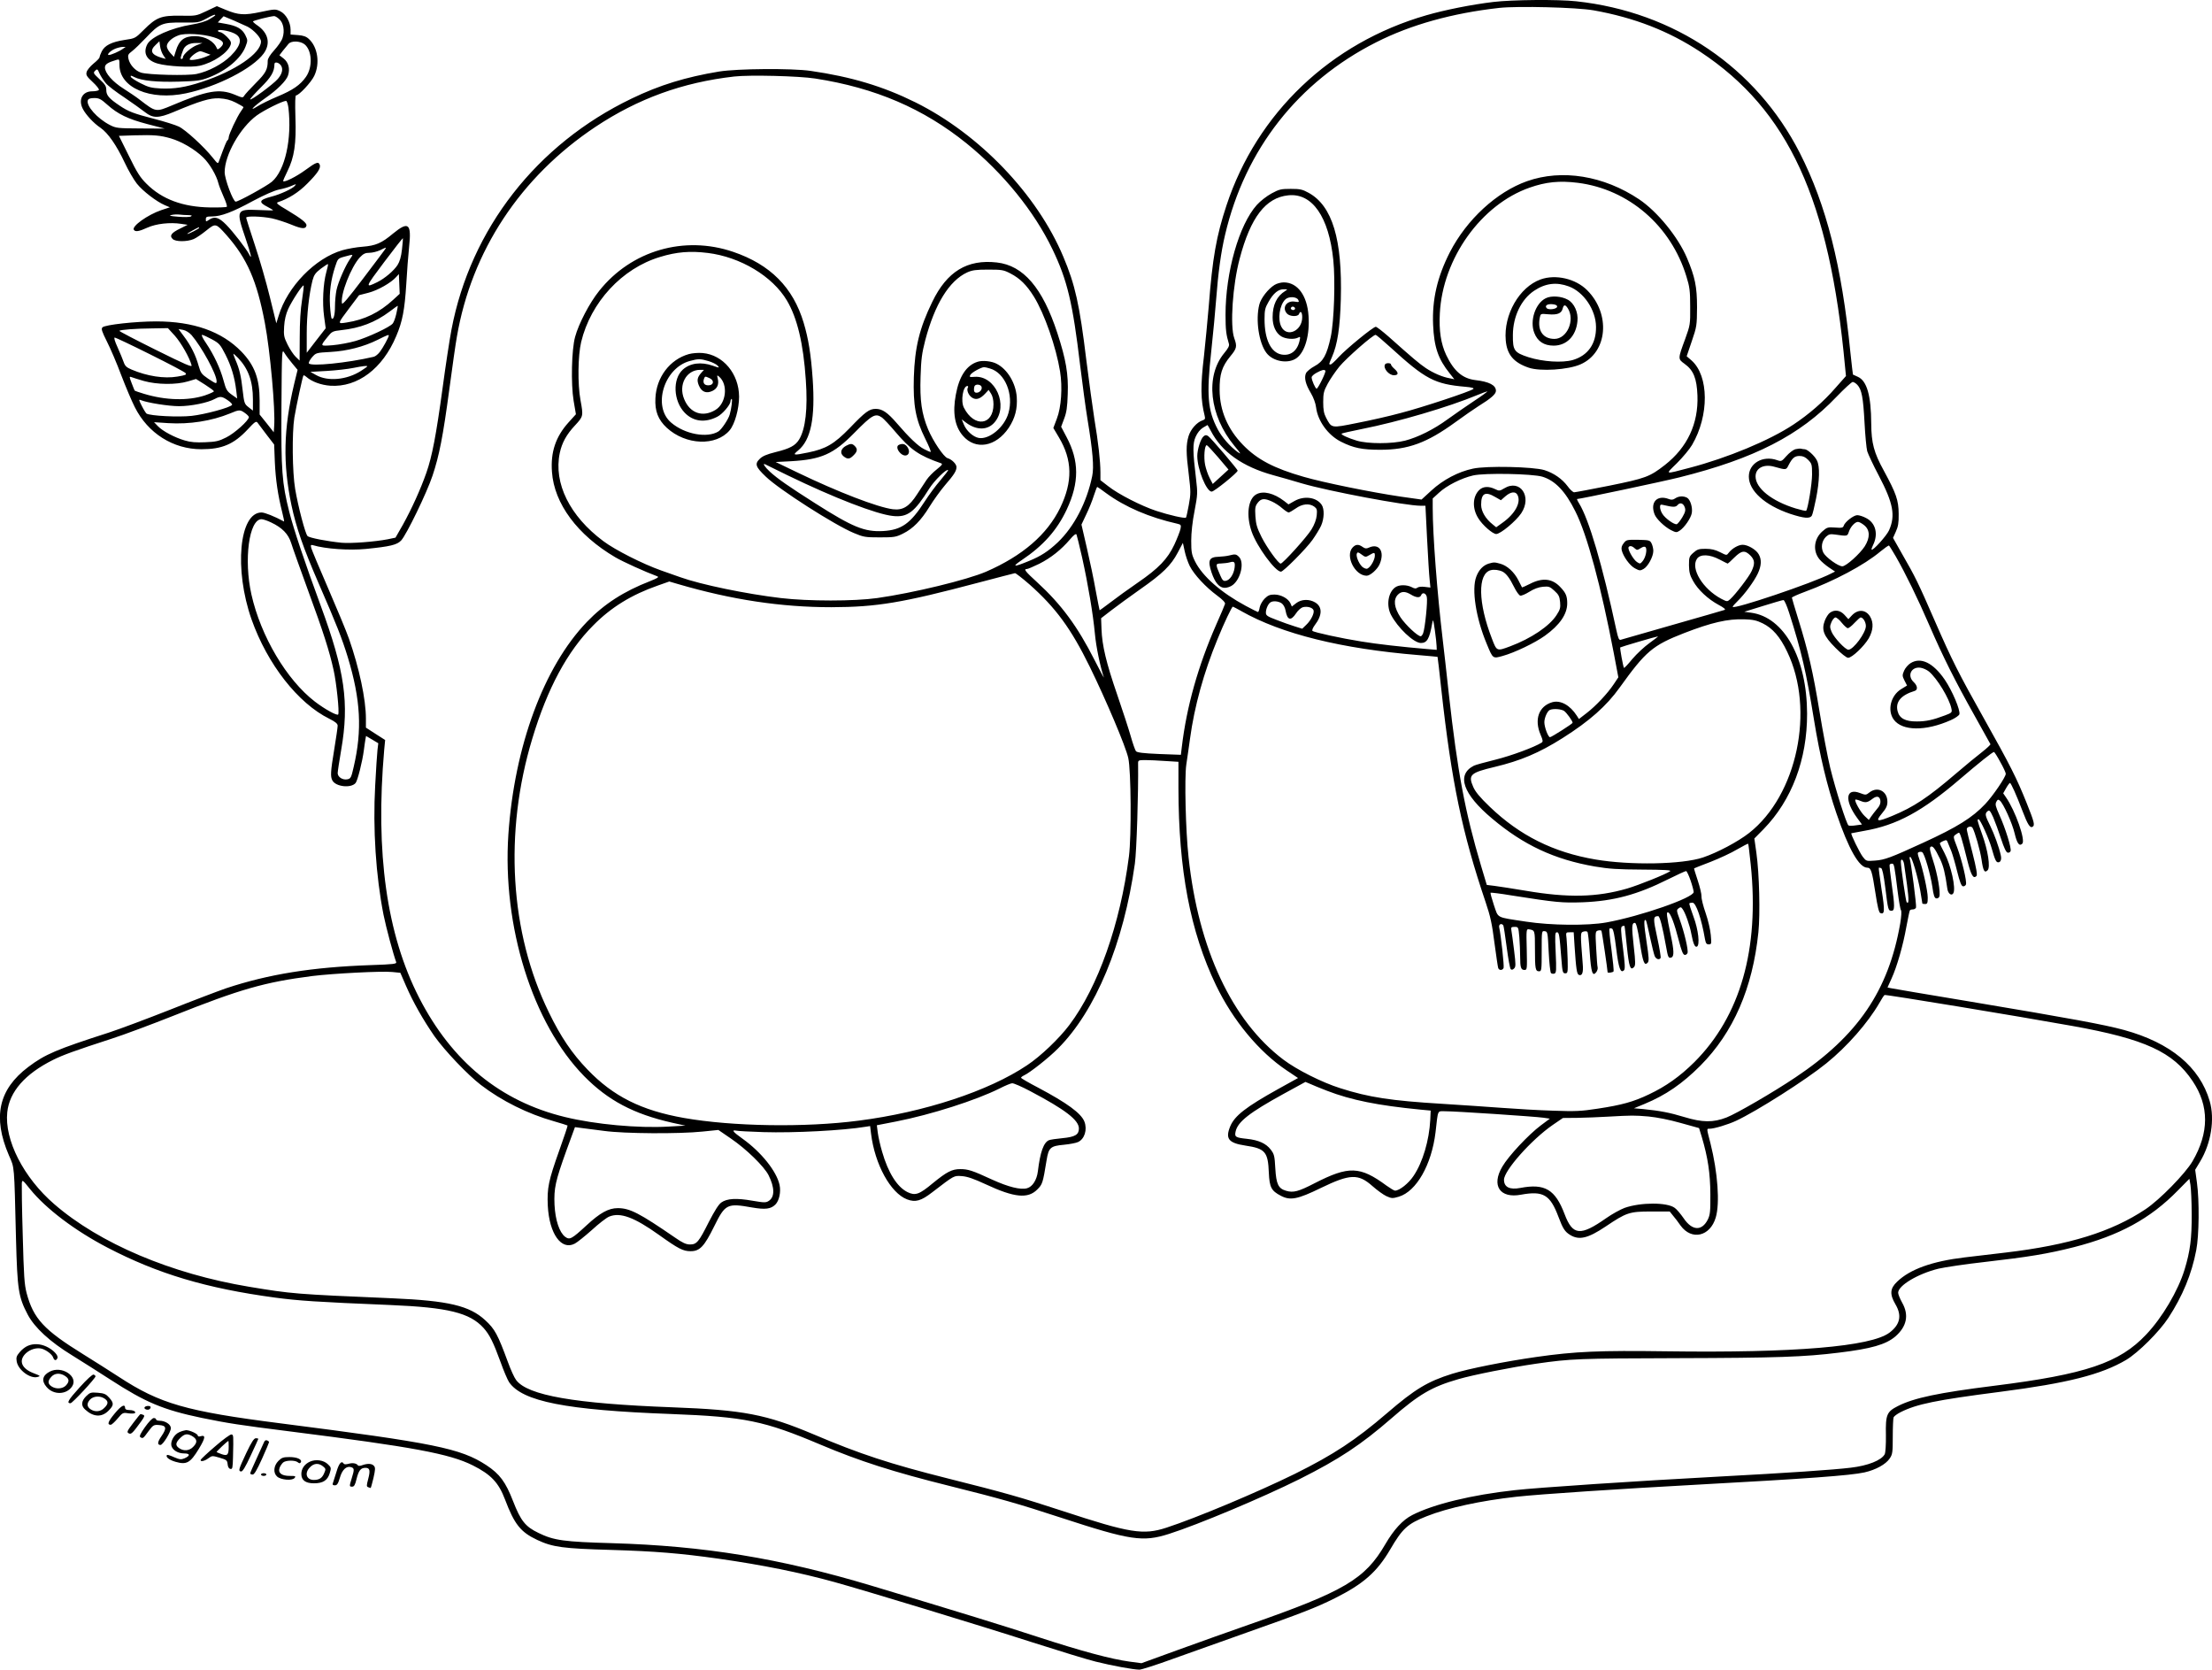 <?xml version="1.0" encoding="UTF-8"?>
<svg xmlns="http://www.w3.org/2000/svg" version="1.0" viewBox="0 0 1644.3 1240.867" preserveAspectRatio="xMidYMid meet">
  <g transform="translate(-190.995,1551.867) scale(0.1,-0.1)" fill="#000000" stroke="none">
    <path d="M13010 15504 c-160 -19 -360 -59 -498 -99 -711 -205 -1258 -726 -1485 -1413 -75 -227 -104 -389 -132 -752 -9 -107 -25 -271 -35 -365 -27 -227 -25 -327 5 -447 5 -21 3 -27 -15 -33 -43 -14 -89 -66 -105 -118 -19 -65 -19 -121 2 -287 15 -126 15 -141 0 -224 -9 -48 -18 -91 -21 -94 -9 -8 -124 18 -221 50 -112 37 -284 125 -358 184 l-57 44 0 58 c0 82 -16 224 -45 397 -13 83 -40 280 -60 439 -50 412 -83 559 -171 767 -195 464 -624 911 -1099 1147 -240 119 -476 190 -780 234 -140 20 -543 17 -680 -5 -247 -41 -441 -100 -650 -201 -706 -339 -1197 -969 -1339 -1717 -14 -74 -44 -269 -66 -434 -48 -351 -78 -509 -121 -631 -44 -125 -109 -267 -173 -383 l-56 -98 -57 -12 c-98 -19 -274 -32 -343 -26 -109 11 -240 36 -254 50 -17 17 -70 220 -92 350 -21 124 -24 415 -6 530 15 89 62 308 68 314 2 2 12 -3 21 -11 41 -36 109 -61 179 -66 202 -13 388 127 489 368 47 109 63 197 75 386 5 93 15 218 21 277 19 174 -4 194 -118 101 -87 -73 -129 -91 -228 -99 -44 -3 -111 -15 -150 -26 -203 -59 -409 -271 -474 -488 l-17 -55 -48 195 c-26 107 -76 281 -112 388 -35 106 -64 197 -64 202 0 14 117 10 191 -5 37 -8 101 -29 143 -46 79 -33 109 -35 114 -8 4 19 -35 50 -148 118 -67 39 -80 50 -64 56 78 25 154 73 218 138 76 76 102 115 93 140 -10 26 -28 19 -107 -39 -67 -49 -155 -93 -165 -83 -2 2 12 35 31 73 52 105 67 205 60 403 -3 106 -2 162 5 162 22 0 113 98 135 145 44 92 26 214 -40 274 -19 18 -41 26 -81 29 l-55 4 0 36 c0 55 -35 117 -77 137 -35 17 -40 17 -144 -5 -124 -26 -165 -24 -262 16 l-65 27 -78 -37 c-76 -36 -78 -36 -193 -34 -143 2 -179 -12 -273 -106 -62 -62 -64 -63 -141 -74 -98 -15 -149 -41 -171 -86 -9 -18 -16 -38 -16 -44 0 -5 -20 -26 -45 -46 -25 -21 -48 -49 -51 -63 -6 -22 1 -33 45 -74 29 -27 50 -53 46 -59 -3 -5 -26 -10 -50 -10 -72 0 -105 -62 -69 -131 22 -43 80 -106 131 -140 56 -39 119 -129 180 -259 27 -58 68 -128 91 -157 44 -55 146 -133 207 -159 l38 -16 -64 -21 c-102 -35 -221 -120 -204 -146 10 -17 38 -13 101 16 64 29 168 41 251 28 l48 -7 -54 -27 c-67 -32 -83 -54 -58 -78 21 -22 107 -22 157 -1 19 8 61 37 93 63 70 56 71 56 151 -34 153 -173 226 -340 285 -653 39 -205 79 -645 69 -768 l-3 -44 -52 66 -53 66 0 103 c0 164 -38 264 -136 365 -145 149 -356 224 -633 224 -153 0 -380 -25 -399 -44 -11 -11 -6 -28 33 -106 26 -51 74 -163 106 -249 33 -86 78 -193 101 -238 97 -194 285 -313 495 -313 154 0 241 37 344 147 52 56 63 64 73 51 6 -8 36 -48 67 -89 l57 -74 5 -130 c6 -133 23 -247 55 -374 10 -39 16 -70 13 -68 -70 38 -143 67 -167 67 -166 0 -205 -423 -74 -795 118 -333 345 -623 578 -738 46 -23 62 -37 62 -52 0 -11 -11 -89 -25 -173 -28 -170 -30 -204 -14 -234 25 -46 137 -59 172 -19 15 17 51 160 62 246 3 28 9 62 11 77 l5 27 46 -27 45 -27 -6 -50 c-3 -27 -11 -146 -17 -263 -18 -323 5 -672 62 -962 18 -91 75 -302 94 -351 5 -14 -16 -17 -192 -23 -431 -15 -756 -67 -1072 -172 -58 -20 -245 -91 -416 -159 -170 -67 -375 -144 -455 -170 -391 -126 -474 -161 -600 -256 -221 -167 -266 -372 -144 -656 43 -99 39 -57 53 -623 10 -376 18 -430 87 -561 51 -97 165 -202 330 -303 71 -44 199 -125 284 -180 262 -170 393 -225 680 -285 195 -40 279 -53 660 -101 910 -115 1181 -165 1355 -252 135 -68 191 -127 239 -253 70 -185 116 -243 240 -301 115 -54 194 -64 546 -74 332 -10 514 -25 800 -65 328 -47 602 -102 863 -174 231 -64 1083 -323 1471 -448 197 -63 409 -128 470 -143 119 -30 283 -60 326 -60 15 0 128 36 251 81 123 44 375 134 559 199 391 138 503 181 643 251 212 106 313 195 411 362 91 156 129 191 271 247 158 63 405 116 667 145 185 20 760 58 1348 90 809 44 1138 68 1240 91 84 19 158 60 187 103 21 31 23 45 23 162 0 70 3 135 6 144 4 9 27 26 53 39 120 60 260 89 741 151 503 65 750 128 935 237 90 54 246 209 314 313 105 161 173 324 207 503 21 108 24 366 5 502 l-13 95 36 60 c82 135 111 316 72 450 -74 254 -291 434 -637 529 -148 40 -385 84 -1144 211 -313 52 -580 97 -592 100 l-22 5 29 64 c41 89 87 250 111 386 12 63 23 118 26 122 2 5 12 8 23 8 10 0 20 6 23 14 5 13 -37 336 -47 363 -3 7 -1 13 4 13 13 0 56 -147 75 -254 8 -49 15 -90 15 -92 0 -2 9 -4 20 -4 17 0 20 7 20 48 0 48 -36 212 -64 290 -13 37 -13 44 -1 48 8 3 19 3 24 -1 17 -10 61 -163 75 -255 9 -66 16 -86 29 -88 9 -2 20 4 23 13 11 28 -14 170 -46 267 -22 66 -28 94 -20 102 15 14 33 -9 72 -90 25 -55 37 -101 54 -222 5 -35 31 -54 44 -32 21 35 -17 207 -66 300 -19 35 -34 67 -34 71 0 3 11 11 25 17 23 10 27 9 34 -11 5 -12 17 -42 27 -66 9 -24 29 -92 43 -150 19 -76 31 -107 42 -109 9 -2 19 4 23 13 8 23 -30 181 -66 278 -29 75 -30 79 -12 92 11 8 22 15 26 15 8 0 23 -47 63 -209 28 -110 44 -136 67 -113 8 8 0 56 -30 174 -24 90 -42 168 -42 174 0 18 32 26 42 12 18 -30 58 -169 68 -238 12 -84 22 -102 45 -79 22 22 3 146 -41 268 -37 103 -38 111 -26 111 12 0 77 -144 97 -215 25 -88 33 -105 49 -105 18 0 26 22 19 52 -13 61 -49 159 -79 220 -38 76 -41 90 -19 108 13 11 19 4 42 -46 14 -33 40 -104 58 -159 22 -68 38 -101 49 -103 9 -2 19 3 22 12 8 20 -40 173 -83 267 -29 65 -33 80 -23 99 9 17 14 19 26 9 26 -22 92 -167 110 -244 18 -76 35 -98 57 -76 25 25 -51 243 -122 345 l-20 29 22 39 c12 21 25 38 28 38 8 0 48 -89 94 -210 38 -100 56 -127 74 -116 19 12 13 35 -45 180 -73 182 -123 281 -314 621 -192 342 -239 435 -370 735 -118 271 -143 323 -239 489 l-69 122 21 47 c17 37 22 65 21 132 -1 102 -18 150 -110 320 -74 134 -93 206 -94 350 -1 209 -32 318 -99 348 -20 9 -37 17 -37 17 -1 0 -9 74 -19 165 -64 643 -179 1095 -376 1482 -324 635 -933 1048 -1661 1127 -133 15 -478 12 -618 -5z m745 -62 c304 -54 560 -154 795 -309 654 -432 961 -1100 1075 -2338 l7 -71 -77 -87 c-90 -104 -199 -198 -314 -274 -178 -118 -489 -247 -771 -321 -192 -50 -183 -53 -94 35 43 43 94 104 112 135 128 218 126 513 -4 628 l-36 31 38 112 c37 108 38 116 39 252 0 153 -15 225 -75 367 -67 157 -220 344 -355 435 -263 176 -574 227 -834 135 -226 -80 -448 -285 -573 -527 -94 -184 -133 -352 -125 -540 7 -165 37 -254 124 -362 l34 -43 -33 7 c-57 10 -123 39 -179 76 -51 35 -92 69 -278 235 -45 39 -87 72 -94 72 -20 0 -216 -161 -275 -224 -28 -31 -55 -56 -61 -56 -14 0 -14 0 10 55 41 93 60 217 66 430 12 444 -63 693 -238 790 -47 26 -64 30 -134 30 -72 0 -86 -3 -143 -34 -35 -19 -84 -57 -109 -85 -133 -148 -233 -501 -233 -817 0 -112 5 -149 25 -215 5 -15 -5 -34 -35 -70 -142 -172 -110 -464 76 -689 50 -60 53 -66 23 -45 -56 41 -115 108 -147 168 -75 142 -84 254 -48 582 14 129 30 300 36 380 15 199 36 355 67 485 149 634 543 1136 1122 1429 258 131 567 217 916 256 141 15 574 4 700 -18z m-10245 -37 c0 -2 -19 -15 -43 -29 -26 -16 -76 -31 -132 -40 -152 -25 -301 -91 -330 -146 -34 -66 -5 -121 78 -144 74 -21 251 -30 311 -16 103 23 213 98 231 158 5 17 -1 30 -28 57 -19 19 -42 35 -51 35 -9 0 -16 5 -16 10 0 13 75 2 118 -18 67 -30 59 -87 -24 -170 -60 -59 -165 -115 -253 -133 -67 -14 -357 -7 -413 10 -43 14 -83 58 -93 102 -6 28 -3 35 26 57 19 14 65 59 104 100 100 106 121 115 270 113 117 -1 123 0 176 28 53 29 69 35 69 26z m241 -85 c48 -26 99 -82 99 -110 0 -88 -192 -219 -440 -300 -121 -40 -204 -53 -304 -49 -71 4 -93 9 -151 39 -38 19 -71 41 -73 48 -3 11 3 10 26 -2 52 -27 168 -39 332 -34 137 4 163 8 223 31 131 51 238 141 272 229 17 45 17 48 -1 85 -23 47 -64 70 -144 84 l-61 11 21 23 22 23 79 -33 c43 -19 88 -39 100 -45z m234 57 c32 -27 43 -88 25 -141 -6 -20 -34 -60 -61 -90 -31 -34 -49 -63 -49 -79 0 -65 -14 -91 -89 -166 -42 -42 -80 -84 -86 -94 -9 -16 -14 -16 -70 8 -114 47 -205 31 -465 -79 -122 -51 -120 -52 -242 42 -24 19 -78 55 -120 82 -81 51 -138 116 -138 157 0 24 20 37 87 57 20 6 21 3 21 -38 0 -169 228 -267 494 -211 232 49 497 185 578 296 53 73 35 153 -47 209 -18 12 -33 26 -33 29 0 6 121 37 157 40 7 1 24 -9 38 -22z m-488 -135 c71 -22 87 -43 54 -74 -15 -15 -25 -19 -28 -11 -21 55 -87 93 -165 93 -78 0 -117 -30 -141 -110 l-14 -44 -26 28 c-15 16 -27 39 -27 51 0 28 37 63 87 81 47 18 178 11 260 -14z m-373 -134 l18 -27 -30 8 c-78 23 -92 53 -44 97 l27 26 5 -38 c3 -22 14 -51 24 -66z m1049 82 c57 -45 63 -169 11 -243 -42 -60 -97 -98 -212 -146 -55 -23 -122 -56 -149 -73 -71 -45 -27 1 57 60 91 63 158 130 171 170 16 49 4 97 -33 126 l-31 24 26 34 c14 18 33 41 42 51 21 24 85 22 118 -3z m-798 -6 c-43 -16 -105 -70 -105 -91 0 -7 -5 -13 -11 -13 -10 0 -7 16 12 66 12 35 49 54 99 53 l45 0 -40 -15z m-553 -29 c-26 -19 -87 -45 -103 -45 -19 0 12 32 46 46 16 7 41 13 55 14 l24 0 -22 -15z m618 -30 l35 -13 -35 -15 c-45 -19 -120 -31 -120 -20 0 18 57 61 80 61 3 0 21 -5 40 -13z m561 -97 c14 -26 5 -60 -26 -96 -32 -38 -205 -166 -205 -151 0 5 36 45 79 88 76 75 101 117 101 173 0 22 37 12 51 -14z m-1305 -127 c15 -19 78 -67 139 -107 60 -41 129 -90 153 -109 58 -46 100 -46 212 1 197 83 271 105 340 102 48 -3 81 -11 123 -32 31 -16 57 -31 57 -34 0 -2 -9 -16 -20 -32 -28 -39 -90 -171 -90 -192 0 -9 -4 -19 -9 -22 -7 -5 -22 -41 -63 -154 -8 -23 -9 -22 -47 25 -64 81 -203 208 -252 231 -25 12 -107 38 -182 57 -155 40 -193 55 -257 98 -79 53 -100 77 -100 116 0 29 -8 42 -50 81 -46 43 -49 47 -33 63 15 15 18 14 33 -21 9 -20 30 -52 46 -71z m5274 34 c446 -69 804 -223 1125 -482 271 -219 504 -506 639 -788 110 -229 150 -397 205 -860 17 -137 41 -319 55 -403 39 -236 49 -354 35 -421 -40 -196 -135 -377 -255 -492 -71 -67 -126 -103 -214 -139 -116 -48 -132 -46 -55 6 160 107 263 223 335 377 93 199 93 360 -2 538 l-40 76 22 59 c18 47 24 85 27 184 6 147 -13 257 -77 453 -110 337 -253 503 -450 525 -220 25 -371 -67 -480 -293 -95 -195 -130 -338 -137 -560 -6 -208 13 -313 85 -457 27 -54 45 -98 40 -98 -5 0 -27 9 -49 21 -44 22 -111 86 -203 193 -69 80 -108 106 -156 106 -48 0 -77 -21 -194 -143 -115 -118 -176 -154 -308 -181 -112 -23 -119 -21 -75 15 95 78 128 242 108 532 -13 185 -32 300 -67 417 -79 263 -248 433 -524 527 -364 124 -757 10 -996 -290 -71 -88 -153 -245 -179 -342 -26 -93 -32 -349 -11 -475 l17 -100 -56 -62 c-94 -105 -133 -219 -122 -366 16 -236 190 -470 471 -635 58 -34 224 -109 311 -141 16 -6 5 -13 -52 -36 -196 -76 -342 -170 -470 -303 -321 -334 -539 -925 -584 -1579 -46 -684 180 -1406 563 -1797 177 -180 367 -281 653 -346 l100 -22 -125 -7 c-225 -13 -545 16 -770 71 -479 116 -840 411 -1084 886 -242 472 -327 1078 -260 1844 l7 72 -72 46 -71 46 0 67 c0 144 -50 377 -126 594 -20 57 -90 225 -155 375 -65 149 -121 284 -125 298 -6 23 -4 26 12 22 93 -28 270 -40 394 -28 180 18 231 30 262 63 40 43 192 357 233 481 50 149 78 292 125 642 22 165 47 341 56 390 109 638 473 1189 1029 1560 316 210 647 331 1033 375 115 13 479 4 602 -15z m-5263 -194 c79 -71 155 -107 300 -145 l128 -33 -180 1 c-171 1 -182 2 -229 26 -93 48 -178 143 -163 184 4 11 19 16 48 16 35 0 49 -7 96 -49z m1347 -23 c27 -233 -25 -466 -123 -550 -38 -32 -248 -148 -269 -148 -19 0 -82 168 -82 219 0 128 115 331 239 422 54 39 188 106 217 108 6 1 14 -23 18 -51z m-874 -228 c81 -24 177 -80 240 -141 48 -46 100 -135 114 -194 4 -16 21 -60 38 -98 17 -37 28 -71 24 -75 -4 -4 -60 -6 -124 -5 -203 3 -358 61 -472 175 -48 47 -72 85 -132 208 l-74 149 115 4 c147 4 191 0 271 -23z m10459 -330 c378 -48 692 -319 807 -696 24 -77 28 -107 28 -224 1 -133 0 -137 -37 -240 -55 -149 -55 -149 -5 -185 67 -48 91 -109 96 -235 8 -210 -75 -386 -242 -517 -113 -88 -143 -99 -414 -154 -135 -27 -253 -49 -261 -49 -9 1 -31 21 -48 45 -41 55 -103 98 -173 120 -83 25 -429 33 -530 11 -110 -23 -223 -83 -310 -163 l-73 -67 -156 22 c-216 32 -572 104 -720 147 -221 63 -346 129 -451 237 -114 117 -173 255 -174 408 -1 117 17 174 79 250 49 59 52 74 30 135 -33 91 -12 397 40 591 81 308 194 454 361 471 178 19 302 -159 335 -480 16 -154 6 -455 -19 -573 -29 -133 -56 -183 -121 -217 -29 -16 -57 -39 -63 -52 -15 -33 -3 -83 36 -147 20 -34 35 -75 39 -106 12 -101 88 -207 185 -256 93 -47 158 -60 292 -60 208 0 347 51 560 206 63 46 140 99 170 118 94 58 130 90 130 114 0 42 -50 68 -154 80 -95 12 -159 67 -216 187 -39 83 -54 180 -47 309 21 408 307 808 667 934 122 43 222 53 359 36z m-9538 -23 c-17 -21 -110 -64 -175 -80 -91 -24 -97 -41 -25 -77 21 -11 39 -22 39 -24 0 -2 -50 -1 -112 2 -161 7 -165 -1 -93 -210 42 -123 52 -170 25 -116 -22 41 -116 163 -168 216 -55 56 -88 66 -130 36 -21 -14 -22 -14 -22 5 0 18 6 21 45 21 67 0 153 32 305 115 85 45 157 77 194 85 32 6 72 18 90 26 39 17 41 17 27 1z m-792 -217 c26 -1 32 -3 20 -10 -8 -5 -51 -6 -95 -2 -62 5 -72 8 -49 13 17 4 43 5 59 3 16 -2 45 -4 65 -4z m81 -95 c0 -6 -76 -45 -87 -45 -4 1 12 12 37 25 50 27 50 27 50 20z m1508 -160 c-6 -55 -17 -91 -33 -116 -28 -43 -94 -99 -150 -127 -94 -46 -92 -41 50 148 75 100 138 180 140 178 1 -2 -2 -39 -7 -83z m-129 -4 c-8 -11 -81 -109 -164 -218 -107 -141 -151 -193 -153 -179 -13 66 68 272 133 342 26 27 40 34 71 34 22 0 57 9 79 19 51 25 50 25 34 2z m2401 -22 c244 -30 482 -173 589 -353 77 -129 123 -320 141 -592 15 -213 -2 -363 -50 -442 -28 -45 -68 -67 -174 -93 -68 -17 -98 -30 -119 -51 -38 -37 -31 -59 46 -132 98 -95 512 -360 655 -419 71 -30 85 -32 192 -32 106 0 120 2 172 28 75 37 134 97 198 201 29 47 80 118 114 158 69 80 86 107 86 136 0 22 -35 57 -67 66 -28 9 -107 126 -144 214 -48 116 -62 214 -56 391 4 131 10 174 35 272 71 268 178 441 311 503 38 17 65 21 156 21 101 0 115 -2 165 -28 72 -37 121 -86 175 -172 79 -127 166 -377 195 -557 19 -117 9 -267 -24 -351 l-26 -69 41 -69 c101 -169 104 -329 10 -524 -97 -199 -280 -357 -551 -475 -142 -61 -541 -158 -810 -196 -170 -24 -511 -24 -715 0 -255 30 -595 100 -748 155 -29 10 -92 32 -142 50 -138 49 -342 152 -430 218 -250 186 -371 431 -324 655 16 76 50 138 114 206 61 66 62 68 40 187 -22 120 -19 331 5 432 71 295 303 547 586 632 123 38 226 46 354 30z m-2660 -48 c-33 -48 -87 -170 -99 -229 -6 -29 -11 -83 -11 -120 0 -63 -11 -104 -25 -90 -3 3 -9 46 -12 95 -6 98 6 192 38 289 20 61 20 62 72 76 29 9 54 14 56 12 2 -1 -7 -17 -19 -33z m-175 -97 c-23 -84 -30 -225 -16 -327 l12 -88 -71 -91 -70 -91 0 143 c0 138 17 293 43 395 11 41 22 56 62 87 27 20 51 36 53 34 2 -2 -4 -30 -13 -62z m498 -203 c-103 -95 -214 -149 -346 -169 -71 -11 -71 -14 22 110 l70 93 70 18 c70 18 168 74 206 117 l20 22 3 -73 3 -74 -48 -44z m-678 -3 c-11 -68 -17 -162 -17 -276 l-1 -173 -29 28 c-16 15 -43 56 -60 90 -28 57 -30 69 -26 136 3 49 13 91 30 129 29 63 107 182 115 175 2 -3 -3 -52 -12 -109z m701 -101 c-7 -31 -19 -64 -27 -73 -22 -27 -183 -102 -275 -129 -48 -14 -125 -28 -172 -32 -95 -7 -94 -9 -36 63 31 39 37 42 100 49 141 15 253 58 360 138 32 25 60 44 61 43 1 -1 -4 -27 -11 -59z m-1646 -164 c46 -52 109 -162 124 -219 5 -17 -45 5 -267 115 -151 75 -272 138 -270 141 7 8 121 17 245 18 l116 2 52 -57z m124 5 c74 -86 186 -290 186 -342 0 -22 -3 -21 -64 19 -48 33 -54 41 -70 96 -21 77 -57 149 -109 218 l-40 54 34 -6 c20 -4 46 -20 63 -39z m151 -31 c55 -30 62 -38 101 -114 43 -85 68 -167 80 -267 l7 -59 -41 29 c-36 26 -42 37 -61 107 -24 88 -71 189 -131 278 -23 33 -35 59 -28 59 7 0 40 -15 73 -33z m1315 28 c0 -12 -43 -91 -66 -121 -13 -17 -33 -34 -46 -37 -197 -46 -467 -73 -482 -49 -3 6 7 26 23 45 30 34 31 34 138 40 123 7 245 38 350 90 72 36 83 40 83 32z m7445 -87 c261 -238 328 -274 559 -294 45 -4 65 -9 58 -16 -17 -17 -381 -138 -541 -179 -84 -23 -230 -56 -324 -74 -194 -39 -188 -40 -230 40 -16 31 -21 58 -21 115 0 65 4 83 33 136 18 34 57 91 87 128 54 65 249 236 269 236 6 0 55 -42 110 -92z m-9219 -53 c139 -69 257 -131 263 -139 10 -12 0 -16 -60 -26 -99 -17 -226 3 -341 52 -38 16 -49 27 -59 56 -6 19 -27 68 -45 109 -21 46 -29 73 -21 73 6 0 125 -56 263 -125z m1056 -67 l40 -48 -26 -107 c-79 -332 -84 -590 -20 -897 36 -169 88 -319 203 -584 131 -300 174 -410 216 -547 96 -316 108 -542 44 -816 -18 -80 -22 -87 -47 -92 -35 -7 -72 17 -72 46 0 12 12 90 26 172 61 350 27 586 -152 1072 -120 326 -201 568 -234 698 -54 215 -61 303 -58 781 3 427 3 431 22 400 10 -17 36 -52 58 -78z m-402 40 c76 -80 110 -174 110 -307 l0 -84 -32 25 c-31 24 -33 30 -44 124 -12 108 -24 160 -54 229 -11 25 -17 45 -15 45 2 0 18 -15 35 -32z m960 -62 c0 -2 -21 -18 -47 -34 -105 -67 -246 -80 -333 -31 l-43 24 124 7 c68 4 156 14 194 22 75 15 105 18 105 12z m7122 -32 c8 -7 -54 -133 -65 -134 -9 0 -37 63 -37 84 0 9 17 24 38 35 39 21 55 25 64 15z m-8782 -77 c97 -27 239 -29 326 -3 l61 18 67 -42 c36 -23 66 -45 66 -49 0 -5 -30 -18 -67 -31 -126 -41 -292 -37 -453 12 -36 11 -66 21 -68 23 -2 1 -12 26 -23 55 -19 49 -19 52 -2 46 10 -4 52 -17 93 -29z m12737 -29 c32 -35 43 -93 53 -281 5 -95 14 -190 20 -212 7 -22 45 -104 86 -181 108 -206 125 -297 76 -407 -18 -40 -120 -153 -129 -143 -3 2 2 17 10 33 41 82 20 166 -52 202 -22 12 -51 21 -65 21 -27 0 -92 -50 -101 -79 -4 -14 -14 -17 -63 -13 -55 4 -61 2 -95 -28 -64 -56 -73 -147 -21 -209 13 -16 45 -43 70 -60 l45 -30 -30 -15 c-135 -70 -731 -271 -731 -247 0 4 16 23 36 42 52 50 123 147 150 204 28 59 30 106 7 145 -20 35 -81 70 -119 70 -32 0 -80 -28 -104 -60 -15 -20 -15 -20 -64 5 -36 18 -65 25 -108 25 -50 0 -62 -4 -90 -29 -31 -27 -33 -34 -33 -93 1 -50 6 -74 30 -116 36 -66 111 -136 191 -179 38 -20 54 -34 44 -37 -8 -3 -181 -53 -385 -111 -203 -58 -378 -108 -387 -111 -13 -4 -19 9 -33 73 -104 484 -203 820 -277 941 -11 17 -17 32 -15 32 23 0 637 130 761 161 557 139 896 313 1167 598 59 61 113 111 121 111 8 0 24 -10 35 -22z m-2852 -121 c-60 -40 -148 -101 -195 -135 -101 -74 -219 -133 -315 -158 -97 -25 -278 -25 -360 0 -67 20 -119 45 -112 52 3 3 70 18 149 34 273 54 647 164 863 254 33 14 65 25 70 26 6 0 -39 -33 -100 -73z m-9262 7 c21 -14 35 -29 32 -34 -12 -20 -201 -71 -300 -82 -99 -11 -308 0 -336 17 -5 4 -21 29 -35 57 -23 45 -24 50 -7 43 49 -20 207 -45 284 -45 88 0 213 25 266 54 39 21 53 20 96 -10z m128 -95 c16 -11 29 -25 29 -30 0 -25 -107 -121 -168 -151 -55 -28 -78 -33 -157 -36 -67 -3 -108 0 -151 13 -76 22 -164 69 -200 106 l-29 30 105 -7 c159 -10 323 16 460 72 68 29 75 29 111 3z m4736 -34 c12 -9 57 -56 99 -106 113 -133 175 -176 338 -233 15 -5 11 -12 -31 -46 -27 -21 -61 -56 -75 -77 -14 -21 -46 -70 -71 -108 -59 -92 -106 -120 -180 -111 -115 15 -408 128 -711 274 l-160 77 115 6 c225 13 315 53 469 210 134 136 157 149 207 114z m2443 -97 c81 -158 236 -268 465 -331 50 -13 145 -41 213 -61 198 -58 772 -166 883 -166 l35 0 12 -242 c7 -134 15 -271 19 -305 l6 -61 -42 5 c-24 3 -46 1 -55 -6 -10 -8 -20 -8 -42 4 -38 19 -94 19 -122 -1 -53 -37 -68 -133 -33 -203 51 -98 169 -210 223 -211 46 0 64 31 84 145 7 37 8 33 20 -50 7 -49 13 -103 13 -118 l1 -28 -72 6 c-187 16 -374 37 -488 56 -151 24 -352 68 -364 79 -4 5 3 23 17 42 57 74 58 136 4 169 -45 27 -103 25 -142 -5 l-32 -25 -11 25 c-17 35 -70 64 -119 64 -33 0 -48 -6 -72 -30 -17 -17 -33 -46 -37 -65 -3 -19 -9 -35 -13 -35 -3 0 -44 21 -91 46 -184 99 -322 220 -377 331 -25 51 -28 69 -28 153 0 59 9 143 25 223 23 121 23 132 11 235 -25 207 -26 264 -3 315 13 29 33 54 54 67 18 11 34 20 34 20 1 0 12 -19 24 -42z m-3145 -332 c346 -168 660 -289 782 -302 109 -12 161 28 271 204 37 59 129 149 140 137 2 -2 -24 -36 -57 -75 -34 -39 -87 -111 -117 -158 -106 -165 -173 -212 -310 -220 -138 -7 -224 28 -504 206 -197 125 -280 183 -337 235 -37 34 -58 66 -35 55 4 -2 79 -39 167 -82z m5610 -10 c95 -29 171 -108 245 -257 88 -173 191 -557 286 -1054 l34 -180 -34 -51 c-46 -69 -133 -162 -202 -215 l-57 -44 -16 25 c-50 78 -121 117 -182 100 -100 -29 -136 -128 -87 -242 18 -42 19 -51 7 -59 -55 -34 -225 -97 -342 -126 -77 -19 -150 -39 -161 -45 -132 -67 -82 -211 137 -394 233 -196 462 -303 762 -355 107 -18 169 -22 353 -23 164 -1 218 -4 207 -12 -30 -22 -232 -103 -320 -129 -224 -65 -439 -70 -755 -16 -96 16 -200 32 -231 36 l-57 7 -42 140 c-119 399 -176 702 -240 1278 -16 151 -37 331 -45 400 -42 353 -75 784 -75 984 l0 70 47 43 c57 53 166 108 253 128 87 20 440 13 515 -9z m-3243 -122 c142 -104 322 -181 531 -228 26 -6 28 -10 22 -39 -4 -18 -24 -69 -45 -115 -50 -107 -118 -178 -273 -284 -67 -46 -157 -111 -201 -145 -45 -34 -82 -61 -82 -60 -1 1 -14 67 -29 147 -14 80 -44 223 -66 317 l-40 173 35 74 c20 41 46 105 57 141 12 36 23 65 25 65 2 0 32 -20 66 -46z m-6207 -218 c83 -39 128 -86 149 -152 10 -33 67 -192 126 -354 114 -310 158 -448 190 -592 21 -94 44 -313 34 -329 -7 -12 -100 39 -174 96 -209 161 -401 484 -471 795 -58 258 -18 560 75 560 12 0 44 -11 71 -24z m11844 -22 c42 -35 43 -91 3 -155 -36 -56 -139 -149 -167 -149 -31 0 -122 66 -141 101 -20 40 -12 88 20 119 21 19 32 21 68 16 90 -13 90 -13 101 19 12 38 46 75 68 75 10 0 31 -12 48 -26z m-5815 -239 c45 -204 81 -418 95 -567 9 -98 39 -240 66 -323 4 -11 -27 46 -68 127 -127 251 -248 415 -426 578 -91 83 -104 100 -77 100 7 0 49 18 92 39 87 44 163 105 227 180 27 32 44 45 49 38 3 -7 22 -84 42 -172z m800 -63 c32 -64 120 -158 203 -219 42 -31 63 -53 59 -63 -2 -8 -31 -77 -65 -153 -135 -308 -220 -608 -256 -910 l-7 -58 -162 6 c-120 5 -164 11 -172 21 -6 8 -24 58 -39 112 -15 53 -61 193 -101 310 -80 232 -112 363 -116 486 l-3 80 75 58 c41 32 138 102 214 156 169 118 231 179 281 274 l38 72 13 -60 c7 -34 24 -84 38 -112z m5249 70 c71 -124 163 -312 249 -511 101 -233 190 -411 336 -671 63 -113 116 -208 118 -212 2 -3 -26 -30 -63 -59 -38 -29 -124 -100 -193 -159 -210 -180 -315 -249 -474 -315 -114 -47 -128 -44 -76 19 31 37 40 57 40 86 0 79 -73 117 -134 69 -25 -20 -28 -20 -70 -4 -106 41 -117 -54 -21 -185 l36 -49 -45 -6 c-24 -4 -49 -4 -55 -1 -15 10 -96 265 -136 428 -19 79 -55 268 -80 421 -48 292 -83 445 -159 689 -25 81 -46 151 -46 155 0 4 42 23 93 42 223 82 446 201 565 301 32 26 60 46 64 44 3 -2 26 -39 51 -82z m-1082 9 c33 -34 36 -60 10 -116 -18 -41 -121 -175 -160 -210 -22 -19 -22 -19 -67 4 -136 73 -228 223 -180 296 24 37 94 35 169 -5 31 -16 58 -30 60 -30 2 0 24 20 49 45 54 53 78 56 119 16z m-5358 -216 c194 -172 308 -327 447 -610 122 -249 269 -596 287 -680 21 -92 24 -583 5 -730 -64 -502 -230 -972 -443 -1254 -75 -100 -213 -232 -314 -299 -286 -192 -766 -350 -1253 -412 -397 -52 -939 -43 -1297 20 -318 56 -527 161 -717 359 -115 119 -200 244 -288 426 -290 592 -335 1336 -123 2035 112 372 260 648 453 841 132 134 285 228 480 296 l85 30 65 -19 c400 -117 767 -172 1140 -172 338 1 525 32 1095 183 143 38 265 69 270 70 6 0 54 -37 108 -84z m2835 -75 c39 -24 68 -26 76 -5 9 24 35 17 42 -12 8 -29 -13 -233 -27 -270 -5 -13 -13 -23 -18 -23 -23 0 -112 84 -150 140 -48 73 -55 131 -21 168 26 27 55 28 98 2z m2812 -137 c92 -288 126 -435 185 -798 43 -264 97 -489 165 -688 92 -270 170 -407 231 -407 27 0 35 -25 60 -188 15 -100 26 -145 36 -149 33 -13 35 14 10 173 -13 88 -23 161 -21 163 2 2 9 1 17 -2 9 -3 19 -49 31 -143 21 -169 22 -174 47 -174 24 0 25 31 0 205 -10 72 -17 133 -14 138 2 4 10 7 18 7 15 0 17 -12 41 -205 9 -71 20 -135 25 -141 5 -7 3 -47 -6 -100 -87 -498 -315 -833 -778 -1142 -165 -111 -438 -269 -512 -298 -100 -39 -180 -38 -315 3 -108 33 -184 47 -304 59 l-70 6 80 33 c157 65 280 150 414 284 245 247 388 574 431 991 14 136 7 436 -15 591 l-15 106 69 70 c209 214 324 518 323 858 -1 411 -170 717 -416 750 l-51 7 139 43 c77 24 145 44 152 44 7 1 26 -42 43 -96z m-3773 72 c13 -9 25 -31 29 -53 13 -73 39 -81 78 -22 14 22 37 42 51 46 33 8 71 -2 79 -22 8 -21 -18 -75 -54 -109 l-30 -29 -57 18 c-32 10 -93 31 -135 48 -69 26 -78 33 -78 54 0 28 17 65 34 76 18 13 60 9 83 -7z m-300 -58 c300 -170 745 -280 1318 -327 77 -7 141 -12 141 -13 1 -1 14 -110 28 -242 76 -689 155 -1066 329 -1580 36 -106 48 -162 66 -304 13 -95 25 -179 28 -187 7 -19 32 -18 40 1 5 14 -19 240 -33 303 -4 22 18 32 31 13 3 -6 14 -79 25 -162 11 -84 24 -157 30 -163 7 -7 15 -5 25 5 13 13 13 28 0 134 -8 66 -17 132 -20 148 -4 24 -2 27 24 27 28 0 28 -1 35 -77 3 -42 6 -106 6 -144 0 -81 6 -99 32 -99 20 0 20 5 17 153 -4 147 -3 152 16 149 45 -7 45 -6 45 -146 0 -148 3 -166 31 -166 18 0 19 10 19 151 0 150 0 150 23 147 21 -3 22 -8 29 -152 4 -82 12 -154 17 -159 5 -5 17 -7 26 -4 14 6 15 25 9 157 -6 133 -5 150 9 150 17 0 19 -16 34 -205 7 -91 10 -100 28 -100 19 0 20 6 18 105 -2 58 -5 126 -8 153 -6 47 -5 47 24 47 l29 0 6 -97 c12 -178 17 -214 33 -220 24 -9 34 18 28 82 -18 229 -18 233 5 240 12 4 26 3 30 -2 4 -4 12 -72 17 -151 10 -150 21 -185 49 -148 8 11 12 27 10 35 -3 9 -7 73 -11 142 -7 122 -6 126 14 132 12 3 23 2 25 -2 4 -5 46 -291 46 -308 0 -7 39 -2 44 6 3 5 -4 77 -15 160 -12 84 -19 155 -15 158 3 3 11 3 19 0 9 -3 19 -49 31 -149 18 -145 32 -186 58 -160 9 9 7 47 -8 167 -17 132 -17 155 -5 160 8 3 15 4 16 3 2 -2 10 -70 18 -152 16 -154 26 -182 52 -156 13 13 13 33 -1 158 -16 146 -15 172 9 172 9 0 20 -41 36 -142 23 -151 34 -179 58 -155 12 12 11 35 -8 160 -20 129 -21 172 -4 155 3 -2 16 -58 30 -124 14 -65 30 -129 35 -141 10 -23 34 -31 44 -14 3 5 -8 73 -25 151 -32 146 -31 159 7 160 12 0 33 -82 58 -223 15 -85 18 -92 41 -84 20 8 19 52 -6 167 -31 146 -34 173 -19 168 18 -6 47 -83 79 -208 19 -74 31 -106 43 -108 8 -2 18 4 22 14 8 20 -24 155 -58 249 -24 66 -25 71 -8 83 14 11 19 10 29 -5 20 -26 54 -122 65 -183 14 -74 26 -102 41 -97 25 9 12 126 -25 224 -19 51 -33 95 -30 98 3 3 13 5 23 5 26 0 67 -119 93 -272 6 -30 11 -38 28 -38 20 0 21 4 15 69 -3 38 -20 111 -38 163 -18 51 -32 107 -31 124 1 17 -12 71 -28 119 -16 49 -29 89 -27 90 1 1 56 23 122 48 66 26 155 67 198 93 44 25 80 44 82 42 2 -2 10 -72 19 -156 65 -627 -77 -1125 -419 -1467 -107 -106 -211 -180 -338 -240 -115 -55 -202 -79 -381 -106 -123 -19 -166 -21 -331 -15 -104 3 -275 13 -380 21 -104 8 -304 21 -444 30 -380 23 -545 48 -758 116 -136 43 -322 136 -424 213 -381 288 -631 822 -704 1503 -22 198 -31 590 -17 688 7 44 19 132 28 195 32 237 102 491 204 738 49 121 107 242 114 242 2 0 31 -15 63 -33z m3876 -91 c73 -36 129 -99 182 -211 208 -431 74 -1067 -283 -1347 -83 -65 -236 -146 -343 -182 -155 -52 -540 -59 -799 -15 -313 53 -563 178 -786 392 -74 71 -107 111 -123 148 -39 89 -21 105 160 148 192 46 330 104 504 214 201 127 327 239 425 376 194 270 244 313 480 405 202 78 322 106 446 102 65 -2 92 -8 137 -30z m-841 -146 c-38 -27 -96 -81 -128 -119 -32 -39 -60 -69 -62 -66 -6 6 -32 148 -28 152 4 4 266 81 280 82 5 1 -23 -21 -62 -49z m-635 -505 c19 -14 63 -74 63 -88 0 -7 -157 -107 -168 -107 -14 0 -42 75 -42 111 0 34 23 85 42 92 27 11 84 6 105 -8z m3242 -379 c23 -40 41 -80 41 -88 0 -24 -96 -165 -153 -225 -95 -101 -209 -172 -460 -287 -242 -111 -287 -128 -358 -133 -66 -5 -66 -5 -92 28 -24 32 -91 169 -85 175 2 1 45 9 96 18 242 42 431 144 713 386 137 117 240 200 251 200 4 0 25 -33 47 -74z m-6206 7 l97 -6 0 -196 c1 -610 87 -1063 279 -1464 126 -262 320 -496 525 -633 l85 -57 -148 -82 c-239 -133 -323 -198 -356 -277 -38 -92 -13 -124 112 -143 148 -22 169 -46 175 -203 5 -107 18 -133 89 -170 70 -37 124 -27 298 58 217 105 278 107 383 14 35 -31 82 -65 104 -75 38 -17 45 -18 92 -4 131 39 244 238 273 478 20 174 12 157 72 157 67 1 667 -39 730 -48 l48 -7 -67 -50 c-91 -68 -241 -228 -286 -306 -84 -141 -19 -239 139 -209 165 30 216 0 278 -165 33 -88 48 -111 88 -135 66 -40 132 -24 262 63 156 105 178 112 338 112 l139 0 24 -30 c14 -16 40 -50 57 -75 82 -112 219 -81 261 60 32 106 15 336 -39 551 -30 116 -29 109 -7 109 34 0 137 31 197 59 153 71 521 305 671 427 155 125 309 301 394 448 17 31 35 58 39 60 8 5 990 -157 1396 -230 540 -97 749 -193 894 -410 124 -184 123 -384 -1 -596 -54 -92 -244 -286 -349 -356 -252 -168 -567 -266 -1039 -322 -96 -11 -233 -28 -305 -36 -243 -29 -406 -88 -502 -180 -54 -51 -57 -94 -13 -169 49 -83 35 -150 -44 -210 -137 -104 -708 -152 -1656 -139 -502 7 -682 -1 -969 -42 -232 -33 -504 -87 -626 -125 -182 -57 -276 -113 -485 -293 -233 -200 -395 -307 -685 -451 -274 -135 -736 -329 -955 -400 -172 -56 -271 -40 -770 124 -308 101 -439 138 -850 241 -434 109 -659 183 -1000 328 -356 150 -522 182 -1055 202 -722 27 -1072 88 -1158 202 -14 18 -41 78 -61 133 -76 206 -97 246 -169 312 -117 108 -273 145 -690 163 -728 31 -747 33 -1067 86 -577 96 -1109 321 -1447 614 -228 197 -371 477 -349 683 16 152 132 285 341 389 72 36 160 68 437 158 87 28 291 104 455 169 500 199 678 250 1034 296 154 19 518 38 594 30 l61 -6 42 -97 c52 -120 128 -254 212 -375 78 -109 245 -285 344 -361 155 -119 350 -216 546 -271 52 -15 97 -29 99 -31 2 -2 -26 -85 -62 -186 -80 -225 -91 -278 -85 -411 11 -207 100 -333 200 -281 18 9 75 55 127 101 51 47 109 92 129 100 82 34 186 -4 372 -137 144 -103 178 -120 234 -120 68 0 101 35 175 185 82 166 96 173 281 140 99 -17 140 -12 174 22 28 28 42 93 31 145 -22 102 -136 244 -274 343 -73 52 -86 68 -48 61 12 -3 103 -8 202 -11 228 -7 592 12 761 40 l32 5 7 -57 c28 -228 145 -441 268 -488 62 -23 103 -12 187 53 167 128 160 124 220 120 41 -3 87 -19 178 -61 212 -99 313 -109 383 -38 38 38 41 46 69 218 15 93 29 105 128 114 42 4 90 13 105 20 49 22 71 92 48 152 -24 62 -130 139 -343 252 -71 37 -128 70 -128 74 0 4 10 12 23 18 43 20 183 130 251 199 280 279 489 783 572 1374 13 93 27 529 24 748 0 20 5 22 53 22 28 0 96 -3 150 -7z m5315 -296 c2 -19 -5 -38 -25 -60 -15 -18 -35 -44 -44 -57 l-17 -25 -31 29 c-31 29 -78 113 -69 122 3 2 20 -2 39 -10 37 -15 52 -12 88 16 33 25 55 19 59 -15z m176 -469 c3 -18 13 -88 22 -156 15 -114 14 -146 -3 -128 -6 6 -42 255 -43 299 0 30 18 18 24 -15z m-1587 -123 c13 -38 23 -76 23 -86 0 -42 -395 -180 -650 -226 -140 -25 -413 -22 -595 6 -230 35 -205 23 -240 123 -16 48 -27 89 -25 92 3 2 73 -6 155 -20 338 -53 374 -56 530 -51 231 9 408 57 635 171 69 34 129 62 134 61 5 -1 20 -32 33 -70z m-2702 -1563 c179 -69 377 -109 695 -140 l75 -7 -3 -68 c-8 -154 -56 -316 -124 -417 -37 -56 -105 -110 -138 -110 -7 0 -35 17 -63 37 -198 146 -281 148 -535 18 -120 -62 -158 -72 -212 -56 -58 17 -73 49 -80 167 -5 92 -8 105 -34 139 -35 46 -91 71 -177 80 -85 9 -93 14 -84 55 16 72 103 140 358 280 l161 88 36 -15 c19 -9 76 -32 125 -51z m-2206 -3 c260 -137 361 -215 361 -277 0 -46 -28 -63 -122 -72 -45 -4 -91 -11 -100 -15 -40 -16 -66 -89 -83 -232 -8 -64 -40 -114 -80 -125 -47 -14 -139 9 -260 64 -147 68 -179 78 -237 78 -61 0 -100 -20 -203 -104 -102 -85 -131 -95 -189 -67 -77 38 -144 144 -189 301 -14 47 -28 110 -32 141 l-7 55 144 28 c260 51 594 158 768 245 41 21 84 39 94 39 11 1 71 -25 135 -59z m4596 -188 c61 -6 154 -24 238 -48 l137 -38 20 -65 c46 -155 63 -271 64 -425 1 -131 -2 -155 -19 -190 -44 -87 -116 -84 -179 9 -23 33 -52 68 -67 78 -56 42 -252 42 -372 0 -32 -12 -94 -46 -138 -77 -191 -134 -248 -129 -308 29 -70 185 -147 231 -330 196 -79 -15 -121 6 -121 61 0 68 204 298 362 407 l76 52 109 1 c59 1 162 5 228 9 180 10 192 10 300 1z m-7765 -107 c153 -21 559 -23 732 -5 l118 12 92 -63 c116 -79 247 -207 281 -273 46 -92 47 -162 2 -191 -21 -14 -33 -14 -121 1 -119 21 -190 17 -232 -13 -21 -15 -50 -62 -93 -145 -75 -149 -90 -167 -140 -167 -29 0 -55 12 -111 51 -265 182 -336 219 -426 219 -68 0 -132 -35 -232 -128 -111 -102 -125 -110 -159 -85 -43 33 -73 123 -79 238 -5 123 6 174 89 405 l63 172 45 -6 c25 -3 102 -13 171 -22z m11802 -619 c1 -179 -11 -275 -53 -412 -48 -157 -166 -357 -285 -482 -198 -211 -450 -296 -1129 -381 -415 -52 -597 -90 -717 -151 -83 -42 -92 -64 -89 -216 1 -69 -3 -131 -9 -142 -24 -45 -124 -85 -252 -100 -130 -16 -471 -39 -978 -66 -619 -33 -1353 -82 -1520 -101 -320 -35 -604 -104 -762 -185 -71 -36 -137 -108 -201 -218 -151 -259 -304 -349 -1012 -596 -137 -48 -374 -132 -525 -187 l-275 -100 -90 12 c-133 18 -354 77 -670 180 -250 82 -604 191 -1250 385 -678 203 -1241 295 -1925 315 -355 10 -433 20 -547 76 -98 47 -132 90 -189 236 -56 144 -99 202 -199 268 -192 125 -385 164 -1525 310 -708 90 -901 146 -1208 347 -64 42 -182 116 -262 166 -294 182 -371 265 -422 455 -17 66 -21 126 -29 432 -6 195 -8 368 -7 384 3 29 5 28 61 -42 118 -146 333 -309 577 -436 373 -194 733 -302 1245 -371 174 -23 299 -32 856 -55 431 -18 591 -58 693 -170 45 -50 73 -106 127 -254 23 -65 52 -132 63 -149 98 -144 423 -208 1204 -237 550 -21 691 -50 1112 -228 289 -122 538 -202 960 -307 373 -93 511 -132 825 -235 520 -170 610 -183 805 -121 214 68 691 268 970 407 295 148 457 255 686 454 202 176 297 232 495 289 106 31 391 88 579 115 258 37 312 39 1055 41 734 2 937 9 1195 41 240 29 348 60 419 120 85 74 103 159 51 251 -16 29 -30 62 -30 74 0 54 148 142 300 179 47 11 202 34 345 50 324 37 469 61 662 110 336 86 567 211 773 422 l85 86 8 -46 c4 -26 9 -123 9 -217z M13362 13442 c-158 -57 -276 -262 -259 -453 9 -106 59 -165 171 -203 85 -29 293 -16 385 25 201 88 226 374 49 551 -86 86 -234 120 -346 80z m210 -52 c111 -41 201 -175 202 -300 2 -126 -60 -214 -173 -247 -79 -22 -221 -13 -329 21 -107 35 -117 50 -116 166 1 137 62 264 158 328 84 56 167 66 258 32z M13400 13302 c-77 -38 -120 -168 -85 -257 24 -63 72 -95 144 -95 97 0 167 72 177 182 7 65 -24 133 -71 159 -48 27 -124 32 -165 11z m85 -62 c0 -18 -62 -27 -77 -12 -18 18 3 33 40 30 25 -2 37 -8 37 -18z m79 -12 c56 -88 -5 -228 -99 -228 -85 0 -128 62 -109 158 6 30 6 30 63 25 67 -6 98 6 107 42 8 31 19 32 38 3z M11384 13401 c-47 -29 -101 -98 -113 -146 -29 -114 -3 -286 53 -359 49 -65 163 -84 225 -38 62 46 98 172 88 313 -10 152 -82 249 -184 249 -21 0 -52 -8 -69 -19z m81 -44 c-64 -39 -95 -103 -95 -197 0 -64 24 -116 64 -141 33 -20 96 -25 126 -9 16 9 17 6 10 -25 -17 -75 -68 -113 -134 -101 -79 15 -126 112 -126 262 0 69 4 85 30 130 36 64 73 94 114 93 28 0 29 -1 11 -12z m95 -66 c9 -18 7 -19 -25 -14 -61 10 -98 -45 -58 -89 20 -22 81 -25 89 -3 11 28 24 15 24 -24 0 -101 -113 -153 -155 -71 -29 56 -14 160 29 203 24 24 82 22 96 -2z m-27 -57 c11 -11 -3 -24 -18 -18 -8 4 -12 10 -9 15 6 11 18 12 27 3z M7030 12887 c-141 -40 -241 -172 -248 -328 -5 -95 20 -160 85 -220 141 -129 366 -138 467 -18 38 45 70 160 70 250 -1 170 -119 311 -271 324 -33 3 -78 -1 -103 -8z m147 -52 c27 -8 57 -23 67 -33 16 -19 15 -19 -36 -1 -87 30 -167 20 -222 -29 -78 -70 -71 -233 14 -321 64 -66 151 -76 241 -30 39 19 99 90 99 115 0 7 4 15 8 18 9 5 -1 -74 -14 -117 -10 -35 -61 -111 -84 -125 -83 -51 -249 -21 -350 65 -142 119 -55 407 138 459 62 17 79 17 139 -1z m-54 -87 c-30 -34 -34 -55 -18 -94 20 -48 55 -62 100 -41 38 18 51 50 40 94 -6 24 -5 25 10 13 69 -58 54 -199 -27 -248 -94 -57 -189 -25 -232 80 -45 107 16 218 118 218 l29 0 -20 -22z m62 -40 c37 -17 31 -53 -10 -53 -31 0 -43 20 -31 51 7 17 8 17 41 2z M9177 12830 c-83 -26 -137 -108 -162 -245 -25 -134 -8 -234 52 -304 94 -110 246 -84 342 59 47 72 65 141 59 229 -8 103 -69 205 -149 246 -37 20 -106 27 -142 15z m92 -50 c112 -32 178 -192 137 -332 -30 -105 -143 -198 -221 -184 -42 8 -91 53 -110 99 l-16 39 33 -25 c78 -58 161 -57 212 4 105 124 5 349 -150 337 -38 -3 -40 -1 -30 16 10 17 79 55 101 56 6 0 26 -4 44 -10z m-63 -135 c8 -20 -13 -45 -37 -45 -13 0 -19 7 -19 23 0 13 3 27 7 30 12 13 44 7 49 -8z m-101 -6 c-12 -18 4 -58 30 -75 30 -20 60 -11 97 28 l27 29 18 -28 c11 -17 18 -46 18 -79 0 -158 -144 -175 -220 -25 -25 49 -7 161 26 161 6 0 7 -5 4 -11z M12206 12811 c-17 -27 27 -81 66 -81 35 0 36 19 3 48 -14 12 -25 26 -25 32 0 12 -37 13 -44 1z M15255 12180 c-16 -5 -46 -28 -66 -51 -35 -40 -38 -41 -69 -30 -106 37 -210 -23 -210 -122 0 -106 119 -213 307 -277 104 -34 148 -38 162 -12 5 9 19 66 31 127 26 131 29 239 6 282 -17 35 -71 83 -91 83 -7 0 -19 2 -27 4 -7 2 -26 0 -43 -4z m96 -79 c27 -28 29 -34 29 -108 0 -69 -31 -257 -44 -270 -3 -3 -38 5 -78 17 -177 54 -298 150 -298 238 0 62 61 94 139 72 89 -25 88 -25 106 11 28 54 45 69 82 69 25 0 43 -8 64 -29z M14363 11815 c-16 -11 -28 -13 -48 -5 -87 33 -140 -24 -106 -113 13 -35 74 -93 122 -118 38 -19 42 -19 65 -4 35 23 83 92 90 131 7 41 -11 101 -36 114 -27 14 -62 12 -87 -5z m71 -67 c7 -21 4 -35 -18 -73 -15 -25 -34 -49 -41 -52 -18 -6 -89 44 -109 79 -9 14 -16 36 -16 48 0 19 4 21 28 15 67 -16 88 -17 102 0 18 22 43 15 54 -17z M13980 11482 c-15 -18 -19 -34 -15 -52 11 -47 60 -115 98 -135 34 -18 39 -19 64 -5 33 18 73 92 73 135 0 16 -6 41 -13 55 -12 24 -18 25 -100 27 -83 1 -88 0 -107 -25z m81 -38 c17 -15 20 -15 45 1 18 11 29 14 36 7 14 -14 2 -75 -21 -103 -18 -22 -20 -22 -43 -7 -27 18 -71 96 -62 110 8 13 26 10 45 -8z M8198 12205 c-38 -21 -46 -54 -18 -77 30 -24 46 -23 75 7 29 28 31 47 9 69 -19 19 -31 20 -66 1z M8593 12213 c-21 -8 -15 -38 11 -63 42 -39 83 -3 52 45 -16 24 -36 30 -63 18z M10858 12277 c-22 -16 -48 -98 -48 -147 0 -98 68 -265 107 -265 19 0 193 141 193 156 0 10 -198 242 -218 256 -15 10 -21 10 -34 0z m107 -157 l77 -91 -58 -53 -59 -54 -23 44 c-13 25 -28 69 -34 99 -11 55 -4 145 12 145 5 0 43 -41 85 -90z M11249 11845 c-62 -34 -77 -156 -35 -277 39 -112 176 -298 218 -298 18 0 187 170 234 236 24 34 53 81 64 105 24 53 26 126 4 157 -39 56 -130 68 -202 27 l-44 -25 -32 25 c-77 59 -156 78 -207 50z m117 -54 c22 -10 56 -32 76 -50 20 -17 41 -31 47 -31 6 0 30 14 53 30 47 34 100 40 137 14 20 -15 23 -23 19 -65 -3 -31 -17 -69 -39 -105 -33 -55 -213 -254 -229 -254 -17 0 -102 118 -142 197 -34 68 -42 95 -46 155 -4 64 -1 76 18 101 25 32 50 34 106 8z M11964 11449 c-56 -62 18 -209 105 -209 27 0 81 48 97 87 39 92 -3 157 -80 122 -19 -9 -29 -8 -47 5 -31 22 -52 20 -75 -5z m125 -56 c37 22 41 21 41 -3 0 -26 -23 -72 -45 -90 -13 -11 -20 -11 -40 0 -26 14 -58 81 -49 104 5 13 11 12 35 -6 28 -21 31 -21 58 -5z M11045 11390 c-16 -4 -50 -8 -75 -9 -73 -2 -84 -26 -54 -117 26 -76 58 -114 98 -114 19 0 45 9 61 22 59 47 86 167 45 208 -21 21 -28 22 -75 10z m42 -93 c-7 -48 -36 -91 -66 -95 -17 -3 -25 5 -40 40 -37 85 -37 88 6 89 21 1 49 4 63 8 36 11 43 3 37 -42z M13091 11889 c-33 -20 -37 -20 -68 -5 -48 23 -90 20 -118 -8 -49 -49 -52 -136 -6 -209 31 -51 107 -117 133 -117 32 0 146 95 186 154 83 124 -8 258 -127 185z m99 -48 c29 -55 -16 -140 -112 -208 l-46 -33 -27 22 c-52 41 -85 97 -85 145 0 86 30 102 105 58 l42 -24 33 29 c39 34 75 39 90 11z M12976 11330 c-41 -13 -73 -46 -92 -97 -36 -93 -3 -307 77 -498 47 -114 45 -112 120 -91 87 24 238 96 313 150 110 79 166 160 166 241 0 52 -10 77 -49 118 -60 66 -133 75 -227 27 -32 -16 -59 -28 -60 -27 -1 1 -13 25 -27 53 -31 61 -83 109 -134 123 -43 12 -48 12 -87 1z m104 -60 c26 -14 52 -47 84 -112 17 -35 38 -64 47 -66 9 -2 39 11 68 29 33 21 68 34 100 37 45 4 52 1 86 -30 32 -29 38 -42 42 -84 4 -42 0 -56 -26 -96 -52 -82 -190 -175 -346 -233 -99 -37 -99 -37 -135 58 -103 265 -107 482 -9 508 25 7 63 2 89 -11z M15513 10965 c-12 -8 -29 -35 -38 -58 -27 -70 -9 -115 80 -204 42 -42 81 -73 93 -73 29 0 118 85 153 144 34 60 38 117 10 163 -33 53 -91 56 -137 6 l-24 -26 -29 32 c-32 35 -73 41 -108 16z m88 -75 c18 -22 38 -40 45 -40 7 0 30 18 50 40 21 22 41 40 45 40 18 0 39 -34 39 -64 0 -50 -93 -176 -130 -176 -23 0 -106 89 -125 133 -13 33 -14 41 -1 72 8 19 22 35 30 35 8 0 30 -18 47 -40z M16112 10590 c-18 -11 -40 -37 -48 -56 -14 -33 -14 -39 3 -73 l19 -37 -44 -27 c-78 -48 -104 -158 -55 -226 63 -86 237 -88 425 -4 32 14 60 34 63 43 9 29 -53 176 -109 258 -86 125 -178 170 -254 122z m137 -62 c60 -50 152 -201 167 -276 6 -28 3 -31 -48 -50 -90 -34 -140 -45 -209 -45 -85 -1 -130 23 -143 76 -18 69 25 120 127 151 25 8 21 39 -8 66 -51 48 -17 117 53 106 18 -3 45 -15 61 -28z M2115 5516 c-17 -7 -44 -28 -59 -47 -23 -27 -27 -39 -22 -68 10 -63 99 -130 154 -116 25 7 24 8 -25 27 -92 34 -117 93 -63 147 33 32 84 47 122 36 35 -11 76 -43 83 -65 8 -24 23 -26 32 -4 8 20 -32 62 -82 85 -47 22 -98 24 -140 5z M2278 5324 c-53 -28 -61 -68 -22 -113 51 -61 148 -59 190 4 49 75 -79 158 -168 109z m105 -25 c42 -23 47 -45 17 -77 -25 -26 -75 -29 -108 -6 -28 19 -28 41 0 71 23 25 57 29 91 12z M2502 5208 c-86 -95 -99 -118 -68 -118 14 0 186 186 186 200 0 4 -6 10 -14 13 -8 3 -49 -34 -104 -95z M2550 5142 c-36 -36 -39 -71 -7 -99 61 -56 123 -59 173 -9 41 41 42 56 6 97 -24 27 -37 33 -85 37 -52 4 -58 2 -87 -26z m138 -18 c29 -20 28 -39 -3 -69 -28 -29 -70 -32 -103 -9 -27 19 -28 44 -2 72 25 26 75 29 108 6z M2762 5013 c-50 -60 -57 -83 -29 -83 7 0 30 21 51 46 37 44 40 46 81 39 24 -3 46 -2 49 3 7 12 -17 22 -50 22 -14 0 -24 6 -24 14 0 34 -29 19 -78 -41z M2985 5060 c-8 -12 20 -24 35 -15 5 3 10 10 10 16 0 12 -37 12 -45 -1z M2900 4943 c-45 -59 -49 -68 -34 -76 19 -11 29 0 94 89 25 35 27 43 14 48 -9 3 -17 6 -19 6 -3 0 -27 -30 -55 -67z M2988 4913 c-34 -48 -44 -69 -35 -75 19 -12 21 -11 60 43 36 48 40 50 80 47 54 -4 58 -23 17 -83 -30 -43 -32 -65 -7 -65 18 0 77 96 77 125 0 28 -42 55 -85 55 -14 0 -25 5 -25 10 0 6 -8 10 -17 10 -11 0 -38 -29 -65 -67z M3243 4875 c-38 -16 -67 -67 -59 -101 9 -33 49 -57 95 -57 46 0 46 -18 1 -37 -24 -10 -36 -8 -76 9 -26 12 -49 19 -52 17 -14 -14 14 -37 62 -51 83 -24 110 -9 174 96 50 83 53 106 10 93 -10 -3 -18 0 -18 6 0 13 -60 40 -87 40 -10 -1 -32 -7 -50 -15z m90 -26 c44 -24 48 -49 12 -84 -28 -29 -70 -32 -103 -9 -30 20 -28 40 7 75 32 31 50 35 84 18z M3510 4770 c-58 -49 -106 -95 -108 -100 -6 -17 28 -11 57 11 27 20 30 20 84 4 51 -15 56 -19 59 -48 2 -21 9 -33 21 -35 15 -3 17 7 19 87 4 168 4 166 -12 169 -9 1 -63 -38 -120 -88z m100 -2 c0 -62 -9 -71 -51 -57 -19 7 -36 14 -39 16 -3 3 79 81 88 83 1 0 2 -19 2 -42z M3742 4723 c-59 -126 -62 -136 -41 -140 11 -3 31 28 72 117 31 66 57 123 57 125 0 3 -8 5 -18 5 -14 0 -32 -28 -70 -107z M3871 4797 c-5 -12 -30 -66 -55 -121 -25 -54 -46 -102 -46 -107 0 -5 8 -9 18 -9 12 0 31 32 70 118 29 64 52 120 52 123 0 4 -7 10 -15 13 -10 4 -19 -2 -24 -17z M3979 4661 c-35 -36 -40 -88 -9 -116 28 -25 112 -32 129 -11 12 14 8 16 -36 16 -61 0 -89 23 -74 62 5 13 17 30 26 38 21 17 89 18 109 1 11 -9 16 -9 22 0 12 21 -27 39 -84 39 -46 0 -58 -4 -83 -29z M4214 4656 c-40 -18 -64 -52 -64 -92 0 -46 31 -69 94 -69 67 0 101 22 117 75 12 39 11 43 -13 66 -31 31 -90 40 -134 20z m97 -35 c21 -17 22 -21 9 -50 -15 -37 -37 -51 -77 -51 -56 0 -72 52 -28 95 29 30 64 32 96 6z M4411 4580 c-12 -38 -24 -76 -27 -85 -4 -10 0 -15 15 -15 16 0 24 11 37 55 17 61 49 91 84 80 24 -8 25 -17 5 -81 -19 -62 -19 -64 3 -64 14 0 22 13 32 56 16 64 31 84 66 84 33 0 38 -18 21 -83 -13 -49 -13 -56 0 -61 8 -3 16 -6 18 -6 2 0 11 33 21 74 14 62 15 78 4 90 -14 18 -47 20 -86 6 -15 -6 -30 -7 -33 -2 -11 16 -40 21 -70 12 -18 -5 -33 -5 -36 1 -16 25 -35 4 -54 -61z M3850 4560 c0 -5 9 -10 20 -10 11 0 20 5 20 10 0 6 -9 10 -20 10 -11 0 -20 -4 -20 -10z"></path>
  </g>
</svg>
